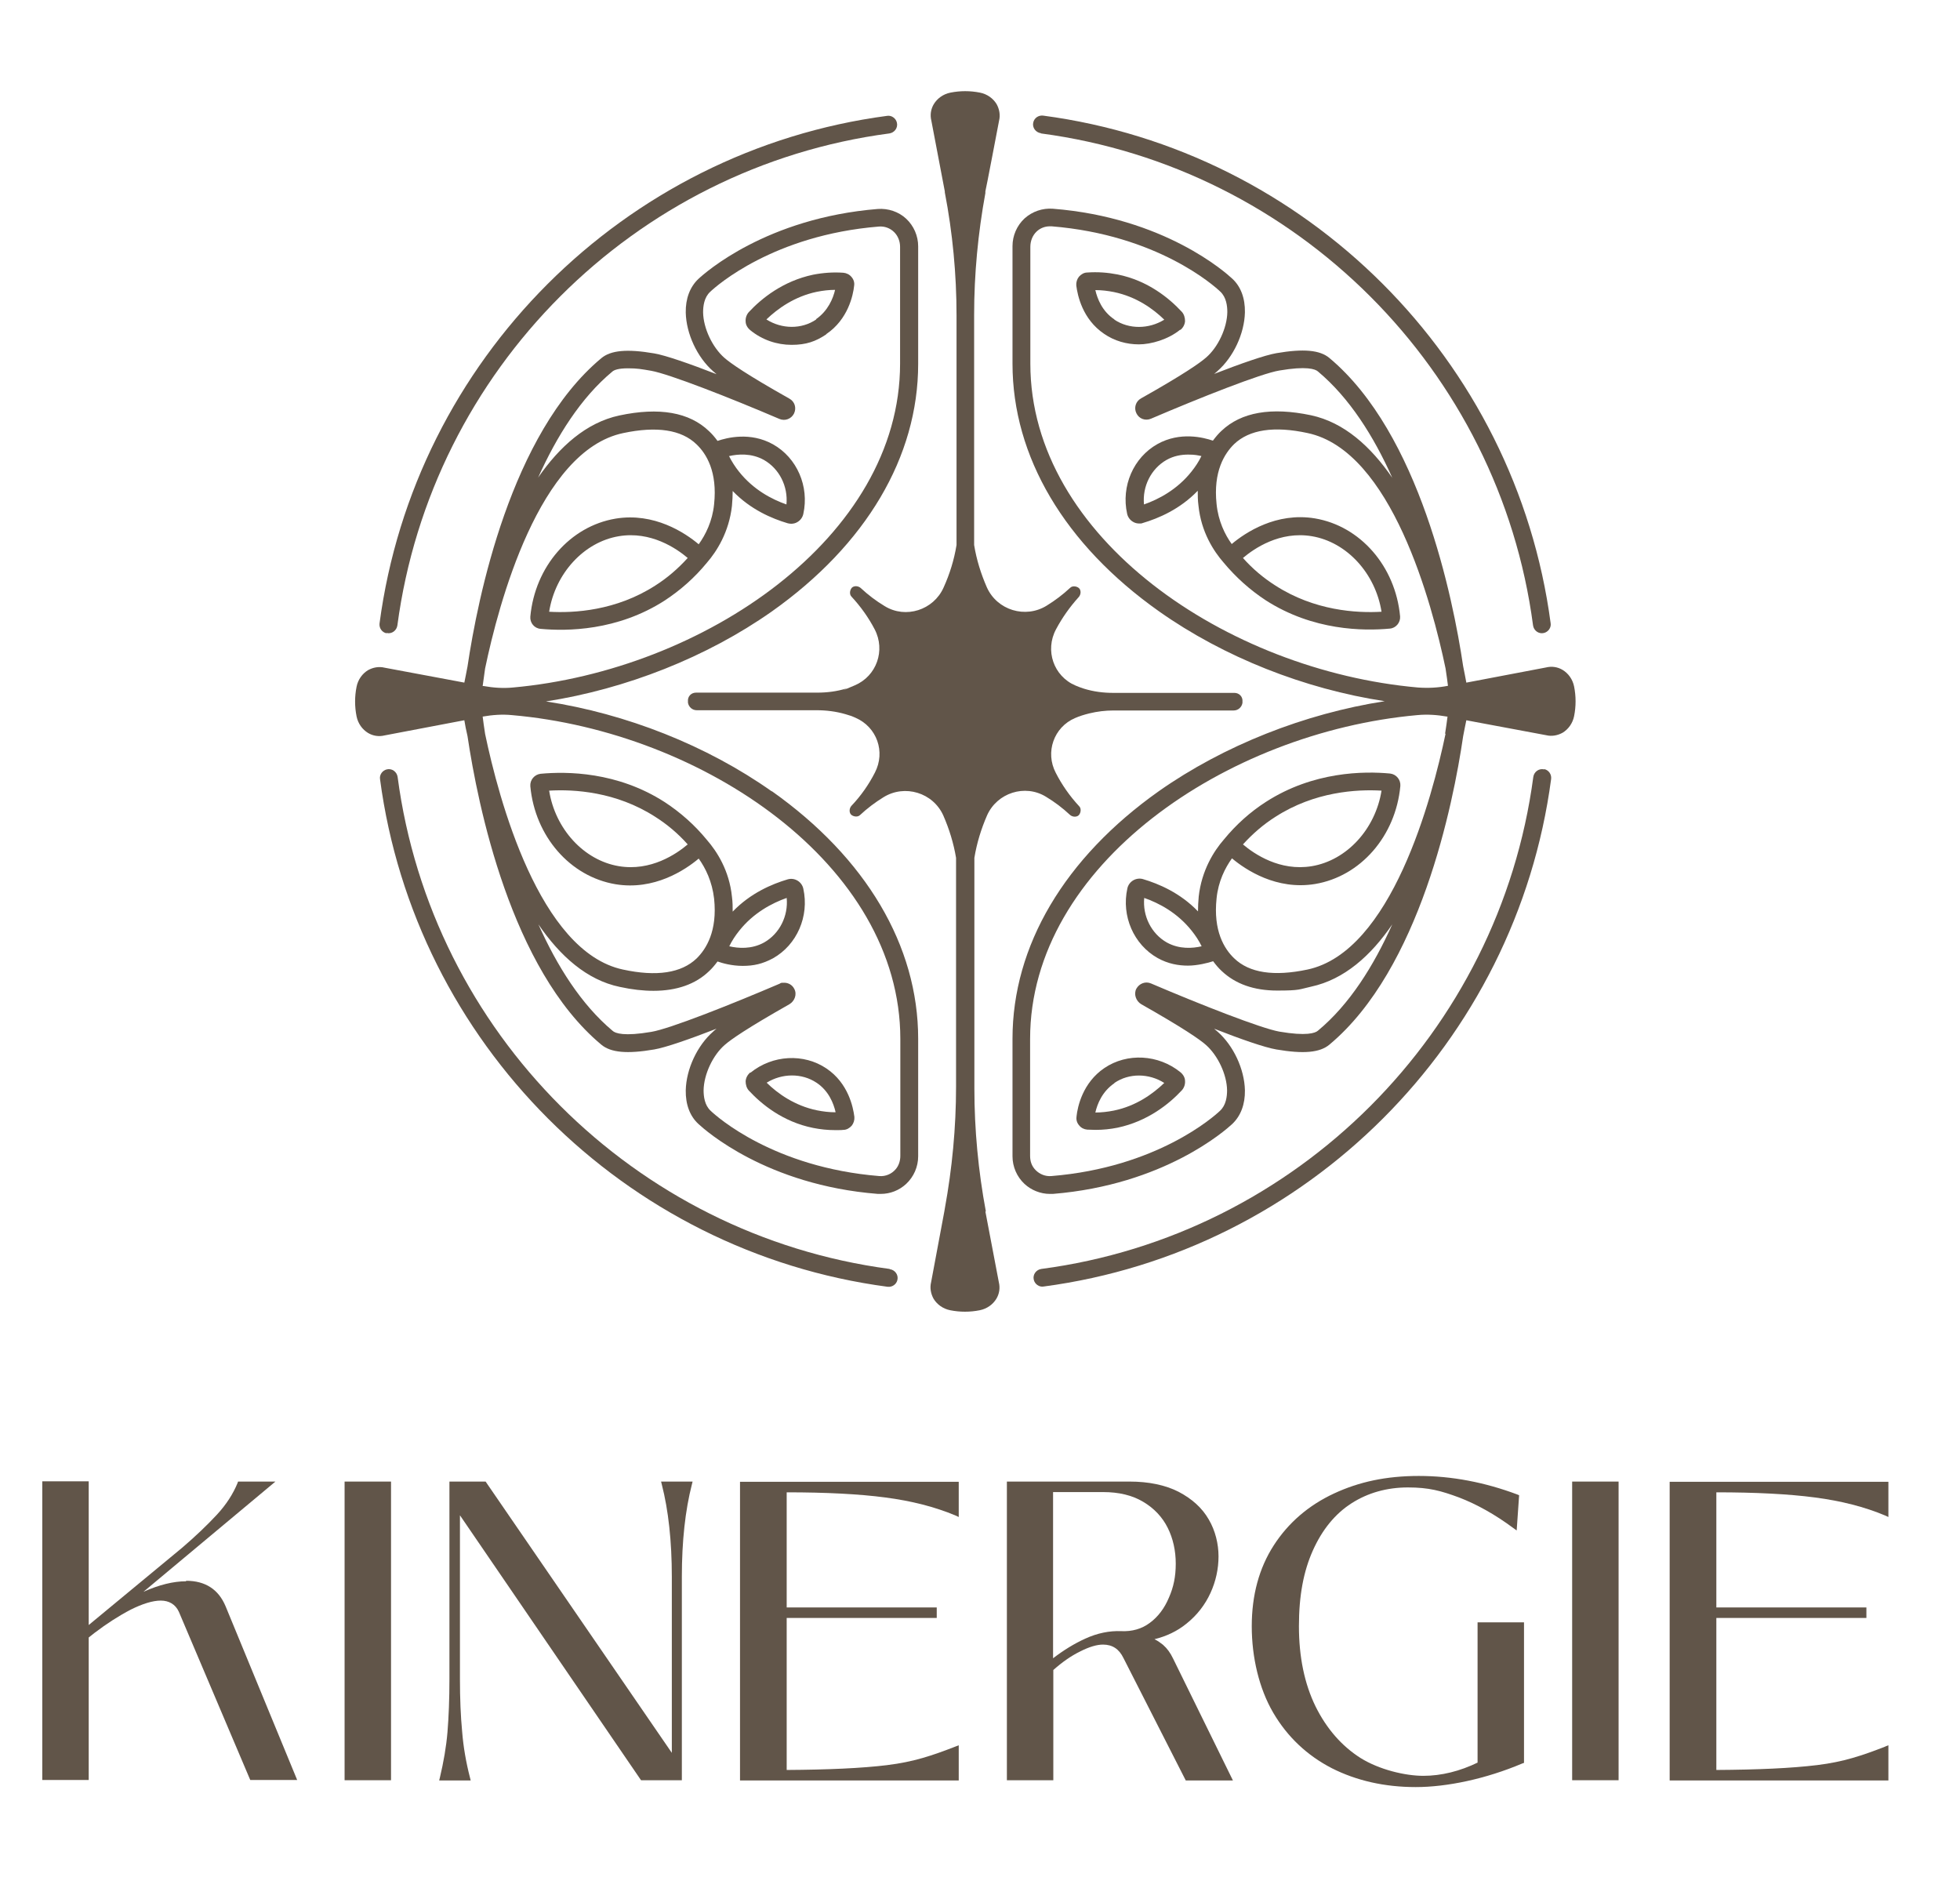 <?xml version="1.0" encoding="UTF-8"?>
<svg xmlns="http://www.w3.org/2000/svg" version="1.1" viewBox="0 0 802 768">
  <defs>
    <style>
      .cls-1 {
        fill: #615549;
      }
    </style>
  </defs>
  <!-- Generator: Adobe Illustrator 28.6.0, SVG Export Plug-In . SVG Version: 1.2.0 Build 709)  -->
  <g>
    <g id="Capa_1">
      <g>
        <g>
          <path class="cls-1" d="M76.1,647c-5.1,0-10.9,1.4-17.4,4.3l54-45.1h-15.3l-.2.6c-1.8,4.4-4.6,8.8-8.5,13-3.9,4.2-8.7,8.8-14.2,13.5l-38.2,31.6v-58.8h-19v122.2h19v-58.3l2.4-1.9c5-3.8,10-7,14.8-9.5,4.8-2.4,9-3.7,12.3-3.7s6,1.5,7.4,4.6l29.2,68.8h19.2l-29.3-71.1c-2.9-6.9-8.3-10.4-16.1-10.4Z"/>
          <rect class="cls-1" x="141" y="606.2" width="19" height="122.2"/>
          <path class="cls-1" d="M270.8,607.4c2.7,10.5,4.1,23.2,4.1,37.8v72l-76.2-111h-14.8v80.7c0,8.4-.3,15.7-.8,21.8-.5,6-1.6,12.3-3.1,18.6l-.3,1.2h12.9l-.3-1.2c-1.6-6.2-2.7-12.5-3.2-18.8-.6-6.3-.9-13.5-.9-21.6v-66.9l74.1,108.4h16.7v-83.2c0-14.6,1.4-27.3,4.1-37.8l.3-1.2h-12.9l.3,1.2Z"/>
          <path class="cls-1" d="M363.2,722.2c-10.6,1.3-24.4,1.9-41.3,2v-62.2h61.4v-4.3h-61.4v-47.1c16.1,0,29.7.7,40.3,2.1,10.8,1.4,20.5,3.9,28.8,7.4l1.3.6v-14.4h-89.5v122.2h89.5v-14.4l-1.3.5c-9.5,3.7-17.2,6.3-27.9,7.6Z"/>
          <path class="cls-1" d="M475.9,673c-1-.8-2.1-1.6-3.5-2.3,4.9-1.2,9.3-3.3,13-6.3,4.4-3.5,7.7-7.8,9.9-12.6,2.2-4.8,3.3-9.9,3.3-15s-1.3-10.5-4-15.1c-2.7-4.7-6.8-8.4-12.3-11.3-5.5-2.8-12.3-4.2-20.1-4.2h-50.2v122.2h19v-45.1c3.6-3.2,7.3-5.8,11-7.6,3.7-1.9,6.9-2.8,9.3-2.8,3.9,0,6.6,1.8,8.4,5.5l25.5,50.1h19.3l-24.5-49.9c-1.1-2.3-2.4-4.1-4-5.5ZM430.9,610.5h20.5c6.4,0,11.9,1.3,16.4,4,4.4,2.6,7.8,6.2,10,10.6,2.2,4.4,3.3,9.4,3.3,14.7s-.9,9.6-2.8,13.9c-1.8,4.3-4.4,7.8-7.8,10.3h0c-3.3,2.5-7.3,3.6-11.7,3.4-4.8-.2-9.8.8-14.8,3.1-4.4,2-8.8,4.7-13.1,8v-68Z"/>
          <path class="cls-1" d="M604.8,721.1c-7.4,3.6-15,5.5-22.4,5.5s-18-2.5-25.7-7.3c-7.7-4.9-13.9-12-18.4-21.1-4.5-9.2-6.8-20.2-6.8-32.8s1.9-22.5,5.7-31c3.8-8.5,9.1-15,15.8-19.3,6.7-4.3,14.5-6.5,23.1-6.5s13.6,1.4,20.9,4.1c7.3,2.8,14.8,7,22.2,12.5l1.4,1,1-14.4-.7-.3c-13.3-5-26.9-7.6-40.3-7.6s-24.5,2.4-34.8,7.2c-10.3,4.8-18.6,11.9-24.6,21.2-6,9.3-9,20.4-9,33.1s3,25.5,8.8,35.4c5.8,9.9,13.9,17.5,24,22.7,10.1,5.1,21.6,7.7,34.3,7.7s28.6-3.3,43.7-9.7l.6-.2v-57.5h-19v57.4Z"/>
          <rect class="cls-1" x="643.3" y="606.2" width="19" height="122.2"/>
          <path class="cls-1" d="M771.5,714.6c-9.5,3.7-17.2,6.3-27.9,7.6-10.6,1.3-24.4,1.9-41.3,2v-62.2h61.4v-4.3h-61.4v-47.1c16.1,0,29.7.7,40.3,2.1,10.8,1.4,20.5,3.9,28.8,7.4l1.3.6v-14.4h-89.5v122.2h89.5v-14.4l-1.3.5Z"/>
        </g>
        <g>
          <path class="cls-1" d="M631.8,314.8h0c-2.1-.5-4.1,1-4.4,3.1-13.9,104.5-96.8,187.5-201.3,201.3-2.1.3-3.6,2.3-3.1,4.4h0c.4,1.8,2.2,3.1,4,2.8,107.8-14.3,193.4-99.9,207.7-207.7.2-1.9-1-3.6-2.8-4Z"/>
          <path class="cls-1" d="M158.2,259h0c2.1.5,4.1-1,4.4-3.1,13.9-104.5,96.8-187.5,201.3-201.3,2.1-.3,3.6-2.3,3.1-4.4h0c-.4-1.8-2.2-3.1-4-2.8-107.8,14.3-193.4,99.9-207.7,207.7-.2,1.9,1,3.6,2.8,4Z"/>
          <path class="cls-1" d="M426,54.6c104.5,13.9,187.5,96.8,201.3,201.3.3,2.1,2.3,3.6,4.4,3.1h0c1.8-.4,3.1-2.2,2.8-4-14.3-107.8-99.9-193.4-207.7-207.7-1.9-.2-3.6,1-4,2.8h0c-.5,2.1,1,4.1,3.1,4.4Z"/>
          <path class="cls-1" d="M364,519.2c-104.5-13.9-187.5-96.8-201.3-201.3-.3-2.1-2.3-3.6-4.4-3.1-1.8.4-3.1,2.2-2.8,4,14.3,107.8,99.9,193.4,207.7,207.7,1.9.2,3.6-1,4-2.8h0c.5-2.1-1-4.1-3.1-4.4Z"/>
          <path class="cls-1" d="M644.1,280.9c-.6-3-2.4-5.4-4.7-6.8-2-1.2-4.4-1.6-6.8-1l-28.9,5.5-3.7.7c-.3-1.8-.8-4.1-1.3-6.7-4.2-28.2-17.8-95.2-54.7-126.1-3.9-3.3-10.6-3.9-21.7-2-4.7.8-14.7,4.3-25.5,8.5.5-.4,1-.8,1.4-1.2,6.5-5.7,11-15.3,11.2-24,.1-5.8-1.7-10.6-5.2-13.8-2.7-2.5-27.8-25-73.4-28.6-4.2-.3-8.4,1.1-11.6,4-3.1,2.9-4.9,7-4.9,11.3v48.1c0,38,21.3,74,59.9,101.3,26.6,18.8,59.6,31.8,92.4,36.8-32.8,5.1-65.8,18.1-92.4,36.8-38.6,27.3-59.9,63.3-59.9,101.3v48.1c0,4.3,1.8,8.4,4.9,11.3,2.8,2.6,6.6,4.1,10.4,4.1s.8,0,1.2,0c45.6-3.7,70.7-26.1,73.4-28.6,3.5-3.3,5.3-8.1,5.2-13.8-.2-8.7-4.7-18.3-11.2-24-.4-.4-.9-.7-1.4-1.2,10.7,4.2,20.7,7.7,25.5,8.5,11.1,1.9,17.8,1.3,21.7-2,37-30.9,50.6-98.1,54.7-126.2.5-2.5.9-4.7,1.3-6.5l3.7.7,28.9,5.4c2.4.6,4.8.1,6.8-1,2.3-1.4,4.1-3.8,4.7-6.8.8-4,.8-8.1,0-12.1ZM591.5,300.2c-5.5,26.3-22.1,89.2-56.5,96.5-13.7,2.9-23.8,1.4-30-4.6-4.1-3.9-8.6-11.3-7.2-24.5.7-7,3.5-12.5,6.3-16.4,5.6,4.7,18.2,13.1,34,10.5,18.6-3.1,33-19.6,34.9-40.1.2-2.5-1.6-4.8-4.2-5.1-10.6-1-31.4-.9-50.8,11.6-6.4,4.1-12.2,9.3-17.2,15.4-4.1,4.7-9.1,12.6-10.3,23.3-.2,2.2-.3,4.2-.3,6.1-7.3-7.6-16.1-11.3-22.5-13.2-1.3-.4-2.8-.2-4,.5-1.2.7-2.1,1.9-2.4,3.3-2.5,11.3,2.6,23,12.4,28.5,4.3,2.4,8.6,3.1,12.4,3.1s8.2-1.1,10.3-1.8c1.1,1.5,2.3,2.9,3.5,4,5.6,5.3,13.2,8,22.7,8s8.9-.5,13.9-1.6c13.5-2.9,24.5-12.7,33.2-25.5-7.6,17-17.5,32.8-30.4,43.5-1.1,1-4.7,2.3-15.8.4-7.4-1.3-32.4-11.1-52.5-19.7-2.3-1-4.8,0-6,2.1-1.2,2.2-.2,5.1,2,6.4,17.3,9.8,23.9,14.4,26.4,16.6,4.9,4.3,8.6,12.1,8.7,18.6,0,2.5-.4,6.1-2.9,8.4-2.5,2.4-25.9,23.2-69,26.7-2.4.2-4.7-.7-6.4-2.4s-2.3-3.7-2.3-5.9v-47.8c0-71.2,80.5-125.5,158.4-132.5,4.1-.4,8.2-.1,12.2.6h.2c-.2,1.9-.6,4.3-1,7ZM508.6,345.5c4-4.4,8.4-8.2,13.3-11.3,16-10.3,33.2-11.3,43.4-10.7-2.5,15.7-14.2,28.5-28.5,30.9-13.1,2.2-23.6-5-28.2-8.9ZM491.6,387.2c-3.5.8-9,1.3-14.2-1.6-6.3-3.6-9.9-10.8-9.2-18.2,6,2.1,13.5,6,19.4,13.4,1.6,2,3,4.1,4.1,6.4ZM592.5,280.6c-4,.8-8.2,1-12.3.7-78-6.9-158.6-61.3-158.6-132.5v-47.8c0-2.4.9-4.7,2.6-6.3,1.5-1.4,3.4-2.1,5.4-2.1s.4,0,.7,0c43.2,3.5,66.5,24.3,69,26.7,2.5,2.3,2.9,5.9,2.9,8.4-.1,6.5-3.8,14.4-8.7,18.6-2.5,2.2-9.2,6.9-26.6,16.7-2.2,1.2-3,3.9-1.9,6.1,1.1,2.3,3.7,3.2,6,2.2,20.1-8.6,45.1-18.5,52.5-19.7,11.1-1.9,14.7-.6,15.8.4,12.9,10.8,22.8,26.5,30.4,43.5-8.8-12.8-19.7-22.7-33.3-25.6-16.2-3.4-28.5-1.3-36.6,6.4-1.2,1.1-2.3,2.4-3.5,4-3.8-1.3-13.4-3.8-22.7,1.4-9.8,5.5-14.9,17.2-12.4,28.5.3,1.4,1.2,2.6,2.4,3.3.8.5,1.7.7,2.6.7s.9,0,1.4-.2c6.4-1.9,15.2-5.6,22.5-13.2,0,1.9,0,3.9.3,6.1,1.1,10.8,6.2,18.6,10.3,23.3,5,6,10.8,11.2,17.2,15.4,19.4,12.5,40.1,12.6,50.8,11.6,2.5-.2,4.4-2.5,4.2-5-1.9-20.5-16.3-37-34.9-40.1-15.8-2.6-28.4,5.8-34,10.5-2.8-3.9-5.5-9.4-6.2-16.4-1.4-13.2,3.2-20.6,7.2-24.5,6.2-5.9,16.3-7.5,30.1-4.5,34.3,7.3,50.9,69.9,56.4,96.3.4,2.8.8,5.3,1,7.2h0ZM491.6,186.6c-1.1,2.3-2.5,4.4-4.1,6.4-5.8,7.3-13.4,11.3-19.4,13.4-.7-7.4,2.9-14.6,9.2-18.2,3-1.7,6.1-2.2,8.9-2.2s3.9.3,5.4.6ZM508.6,228.3c4.6-3.9,15.1-11.1,28.2-8.9,14.3,2.4,26,15.2,28.5,30.9-10.2.6-27.4-.4-43.4-10.7-4.9-3.1-9.4-6.9-13.3-11.3Z"/>
          <path class="cls-1" d="M403.4,495.7h0c-3.1-16.6-4.7-33.5-4.7-50.4v-94.3c1-6.1,2.8-11.9,5.2-17.4,4.1-9.2,15.5-12.9,24.1-7.6,3.5,2.1,6.8,4.6,9.8,7.4.9.8,2.3,1,3.3.4s1.6-2.8.5-3.9c-3.9-4.2-7.1-8.8-9.6-13.7-4.4-8.4-.8-18.7,7.9-22.4,1.8-.8,3.8-1.4,5.8-1.9,3.3-.8,6.6-1.2,10-1.2h49.1c1.8,0,3.3-1.3,3.6-3.1,0-.2,0-.3,0-.5s0,0,0,0h0c.2-2-1.3-3.6-3.3-3.6h-49.6c-4,0-8-.5-11.9-1.7-1.2-.4-2.4-.8-3.5-1.3-9-3.8-12.6-14.4-8-23,2.5-4.7,5.6-9.1,9.3-13.2.8-.9,1-2.3.4-3.3s-2.8-1.6-3.9-.5c-3,2.8-6.2,5.2-9.6,7.3-8.7,5.4-20.3,1.9-24.5-7.5-2.4-5.5-4.2-11.2-5.2-17.3v-94.1c0-16.8,1.6-33.5,4.6-49.9v-.7c.1,0,5.6-28.9,5.6-28.9.6-2.4.1-4.8-1-6.8-1.4-2.3-3.8-4.1-6.8-4.7-4-.8-8.1-.8-12.1,0-3,.6-5.4,2.4-6.8,4.7-1.2,2-1.6,4.4-1,6.8l5.5,28.9v.4c3.2,16.6,4.8,33.5,4.8,50.4v93.9c-1,6.1-2.8,11.9-5.3,17.4-4.1,9.2-15.5,12.9-24.1,7.6-3.5-2.1-6.8-4.6-9.8-7.4-.9-.8-2.3-1-3.3-.4s-1.6,2.8-.5,3.9c3.8,4.1,7,8.6,9.5,13.4,4.5,8.6.8,19.1-8.1,22.9s-2.3.9-3.5,1.3c-3.8,1.2-7.9,1.7-11.9,1.7h-49.6c-2,0-3.5,1.6-3.3,3.6h0s0,0,0,0c0,.2,0,.4,0,.5.3,1.8,1.8,3.1,3.6,3.1h49.1c3.9,0,7.9.5,11.7,1.6,1.5.4,2.9.9,4.2,1.5,8.7,3.8,12.3,13.9,7.9,22.4-2.5,4.9-5.7,9.5-9.6,13.6-.8.9-1,2.3-.4,3.3s2.8,1.6,3.9.5c3-2.8,6.2-5.2,9.6-7.3,8.7-5.4,20.3-1.9,24.5,7.5,2.4,5.5,4.2,11.3,5.2,17.3v93.6c0,16.8-1.6,33.5-4.6,49.9l-.2,1.2-5.4,28.9c-.6,2.4-.1,4.8,1,6.8,1.4,2.3,3.8,4.1,6.8,4.7,4,.8,8.1.8,12.1,0,3-.6,5.4-2.4,6.8-4.7,1.2-2,1.6-4.4,1-6.8l-5.5-28.9Z"/>
          <path class="cls-1" d="M315.8,323.8c-26.6-18.8-59.6-31.8-92.4-36.8,32.8-5.1,65.8-18.1,92.4-36.8,38.6-27.3,59.9-63.3,59.9-101.3v-48.1c0-4.3-1.8-8.4-4.9-11.3-3.1-2.9-7.4-4.3-11.6-4-45.6,3.7-70.7,26.1-73.4,28.6-3.5,3.3-5.3,8.1-5.2,13.8.2,8.7,4.7,18.3,11.2,24,.4.4.9.7,1.4,1.2-10.8-4.2-20.8-7.7-25.5-8.5-11.1-1.9-17.8-1.3-21.7,2-37,30.9-50.5,97.9-54.7,126.1-.5,2.5-.9,4.8-1.3,6.6l-3.7-.7-28.9-5.4c-2.4-.6-4.8-.1-6.8,1-2.3,1.4-4.1,3.8-4.7,6.8-.8,4-.8,8.1,0,12.1.6,3,2.4,5.4,4.7,6.8,2,1.2,4.4,1.6,6.8,1l28.9-5.5,3.7-.7c.3,1.8.7,4,1.3,6.5,4.2,28.1,17.7,95.3,54.7,126.2,3.9,3.3,10.6,3.9,21.7,2,4.7-.8,14.7-4.3,25.5-8.5-.5.4-1,.8-1.4,1.2-6.5,5.7-11,15.3-11.2,24-.1,5.8,1.7,10.6,5.2,13.8,2.7,2.5,27.8,25,73.4,28.6.4,0,.8,0,1.2,0,3.8,0,7.5-1.4,10.4-4.1,3.1-2.9,4.9-7,4.9-11.3v-48.1c0-38-21.3-74-59.9-101.3ZM198.5,273.5c5.5-26.4,22.1-89.1,56.5-96.3,13.7-2.9,23.8-1.4,30,4.6,4.1,3.9,8.6,11.3,7.2,24.5-.7,7-3.5,12.5-6.3,16.4-5.6-4.7-18.2-13.1-34-10.5-18.6,3.1-33,19.6-34.9,40.1-.2,2.5,1.6,4.8,4.2,5,10.6,1,31.4.9,50.8-11.6,6.4-4.2,12.2-9.3,17.2-15.4,4.1-4.7,9.1-12.6,10.3-23.3.2-2.2.3-4.2.3-6.1,7.3,7.6,16.1,11.3,22.5,13.2.5.1.9.2,1.4.2.9,0,1.8-.2,2.6-.7,1.2-.7,2.1-1.9,2.4-3.3,2.5-11.3-2.6-23-12.4-28.5-9.3-5.2-18.9-2.7-22.7-1.4-1.1-1.5-2.3-2.9-3.5-4-8-7.7-20.3-9.9-36.7-6.4-13.5,2.9-24.4,12.7-33.2,25.4,7.6-16.9,17.5-32.7,30.4-43.4.7-.6,2.4-1.3,6.3-1.3s5.4.3,9.5,1c7.4,1.3,32.4,11.1,52.5,19.7,2.3,1,4.9,0,6-2.2,1.1-2.3.3-4.9-1.9-6.1-17.4-9.8-24.1-14.5-26.6-16.7-4.9-4.3-8.6-12.1-8.7-18.6,0-2.5.4-6.1,2.9-8.4,2.5-2.4,25.9-23.2,69-26.7,2.3-.2,4.6.6,6.3,2.3,1.6,1.6,2.4,3.8,2.4,6v47.8c0,71.1-80.5,125.5-158.4,132.5-4,.4-8.1.1-12-.6h-.4c.3-2,.6-4.4,1-7.2ZM281.4,228.3c-4,4.4-8.4,8.2-13.3,11.3-16,10.3-33.2,11.3-43.4,10.7,2.5-15.7,14.2-28.5,28.5-30.9,13.1-2.2,23.6,5,28.2,8.9ZM298.4,186.6c3.5-.8,9-1.3,14.2,1.6,6.3,3.6,9.9,10.8,9.2,18.2-6-2.1-13.5-6-19.4-13.4-1.6-2-3-4.2-4.1-6.4ZM368.4,472.9c0,2-.6,4-1.9,5.5-1.7,2-4.2,3-6.7,2.8-43.2-3.5-66.5-24.3-69-26.7-2.5-2.3-2.9-5.9-2.9-8.4.1-6.5,3.8-14.4,8.7-18.6,2.5-2.2,9.1-6.8,26.4-16.6,2.2-1.3,3.2-4.1,2-6.3-.8-1.6-2.4-2.5-4.1-2.5s-1.3.1-1.9.4c-20.1,8.6-45.1,18.5-52.5,19.7-11.1,1.9-14.7.6-15.8-.4-12.9-10.8-22.8-26.6-30.4-43.6,8.8,12.9,19.8,22.8,33.3,25.6,5,1.1,9.6,1.6,13.8,1.6,9.5,0,17.2-2.7,22.7-8,1.2-1.1,2.3-2.4,3.5-4,2,.7,5.8,1.8,10.3,1.8s8.1-.8,12.4-3.1c9.8-5.5,14.9-17.2,12.4-28.5-.3-1.4-1.2-2.6-2.4-3.3-1.2-.7-2.6-.9-4-.5-6.4,1.9-15.2,5.6-22.5,13.2,0-1.9,0-3.9-.3-6.1-1.1-10.8-6.2-18.6-10.3-23.3-5-6.1-10.8-11.2-17.2-15.4-19.4-12.5-40.1-12.6-50.8-11.6-2.5.3-4.4,2.5-4.2,5.1,1.9,20.5,16.3,37,34.9,40.1,15.8,2.6,28.4-5.8,34-10.5,2.8,3.9,5.5,9.4,6.3,16.4,1.4,13.2-3.2,20.6-7.2,24.5-6.2,5.9-16.3,7.5-30.1,4.5-34.3-7.3-50.9-70.1-56.4-96.4-.4-2.8-.8-5.2-1-7.1h0c4-.7,8-1,12-.6,78.1,6.8,158.9,61.2,158.9,132.5v47.9ZM298.4,387.2c1.1-2.3,2.5-4.4,4.1-6.4,5.8-7.3,13.4-11.3,19.4-13.4.7,7.4-2.9,14.6-9.2,18.2-5.2,2.9-10.7,2.4-14.2,1.6ZM281.4,345.5c-4.6,3.9-15.1,11.1-28.2,8.9-14.3-2.4-26-15.2-28.5-30.9,10.2-.6,27.4.4,43.4,10.7,4.9,3.1,9.4,6.9,13.3,11.3Z"/>
          <path class="cls-1" d="M307,438.8c-1.1.9-1.8,2.2-1.9,3.6,0,1.4.4,2.8,1.3,3.8,5.2,5.6,13.9,12.8,26.3,15.3,3,.6,6,.9,9,.9s2.3,0,3.4-.1c1.3,0,2.5-.7,3.4-1.7.8-1,1.2-2.3,1.1-3.6-.5-4-2.5-13.8-11.4-19.8h0c-9.3-6.3-22.1-5.6-31.1,1.7ZM341.8,455.1h0c-2.5,0-5-.3-7.5-.8-9.2-1.9-16.1-6.9-20.6-11.3,6.3-3.9,14.4-4,20.4,0,5,3.3,7,8.5,7.8,12Z"/>
          <path class="cls-1" d="M483,135c1.1-.9,1.8-2.2,1.9-3.6,0-1.4-.4-2.8-1.3-3.8-5.2-5.6-13.9-12.8-26.3-15.3-4.1-.8-8.2-1.1-12.4-.8-1.3,0-2.5.7-3.4,1.7-.8,1-1.2,2.3-1.1,3.6.5,4,2.5,13.8,11.4,19.8,4.2,2.9,9.2,4.3,14.2,4.3s12-2,16.9-6ZM456,130.7h0c-5-3.3-7-8.5-7.8-12,2.6,0,5.1.3,7.6.8,9.2,1.9,16.1,6.9,20.6,11.3-6.3,3.9-14.4,4-20.4,0Z"/>
          <path class="cls-1" d="M338.1,136.7c8.9-6,11-15.9,11.4-19.8.2-1.3-.2-2.6-1.1-3.6-.8-1-2.1-1.6-3.3-1.7-4.1-.3-8.3,0-12.4.8-12.3,2.6-21.1,9.7-26.3,15.3-.9,1-1.4,2.4-1.3,3.8,0,1.4.8,2.7,1.9,3.6,4.9,4,10.9,6,16.9,6s9.9-1.4,14.2-4.3h0ZM334,130.7c-6,4.1-14.1,4-20.4,0,4.6-4.4,11.5-9.4,20.6-11.3,2.5-.5,5-.8,7.5-.8h0c-.8,3.5-2.9,8.6-7.8,12Z"/>
          <path class="cls-1" d="M440.5,456.9c-.2,1.3.2,2.6,1.1,3.6.8,1,2,1.6,3.3,1.7,1.1,0,2.3.1,3.4.1,3,0,6-.3,9-.9,12.3-2.6,21.1-9.7,26.3-15.3.9-1,1.4-2.4,1.3-3.8,0-1.4-.8-2.7-1.9-3.6-9-7.3-21.8-8-31.1-1.7-8.9,6-11,15.9-11.4,19.8ZM456,443.1c6-4.1,14.1-4,20.4,0-4.6,4.4-11.4,9.4-20.6,11.3-2.5.5-5.1.8-7.6.8.8-3.5,2.8-8.6,7.8-12Z"/>
        </g>
      </g>
    </g>
  </g>
</svg>